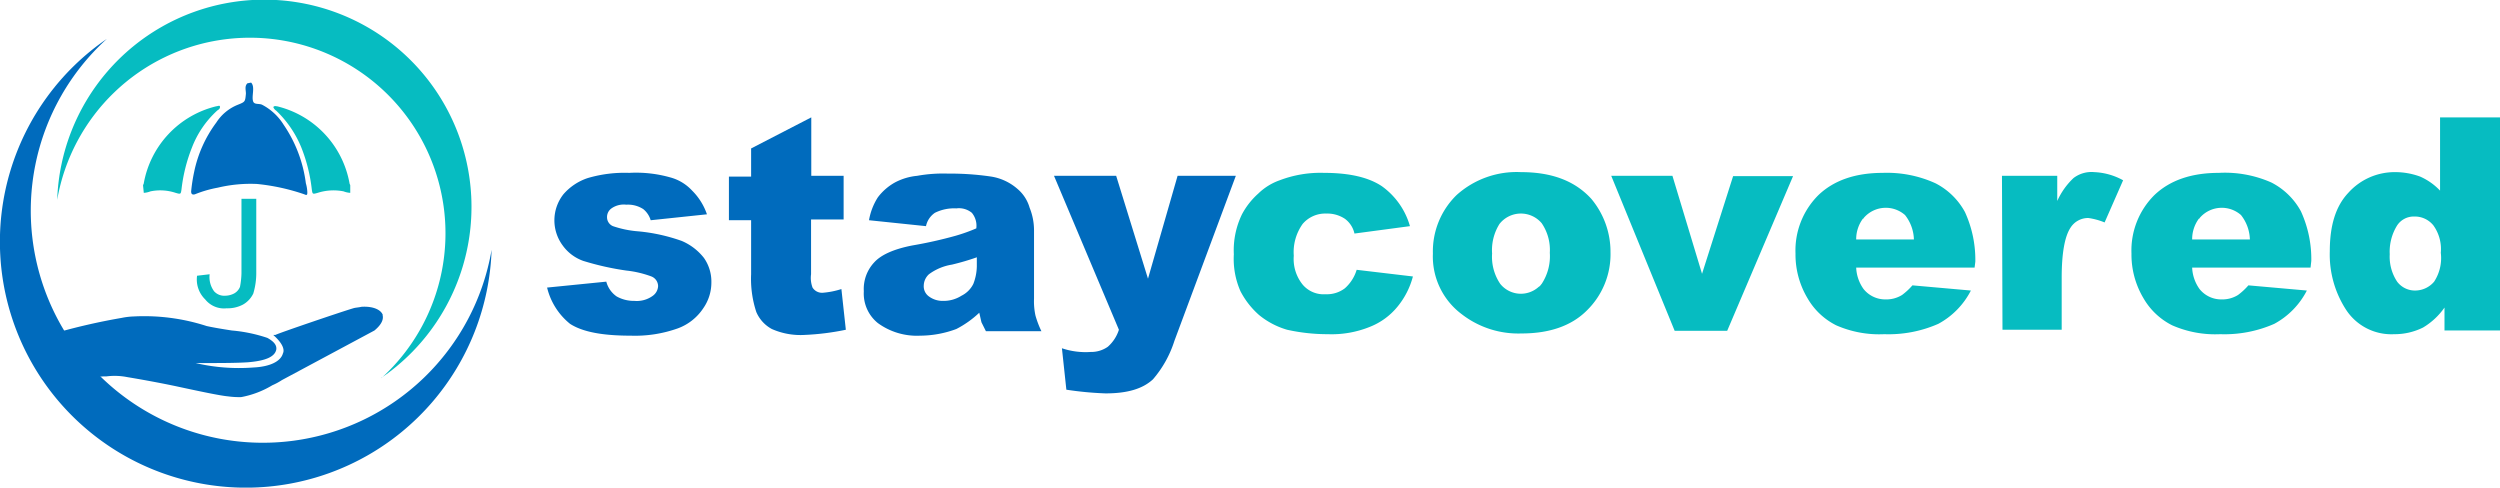 <svg xmlns="http://www.w3.org/2000/svg" viewBox="0 0 337.83 65.89"><defs><style>.cls-1,.cls-3{fill:#006bbd;}.cls-1,.cls-2{fill-rule:evenodd;}.cls-2,.cls-4{fill:#06bcc1;}</style></defs><title>Risorsa 1@3xs</title><g id="Livello_2" data-name="Livello 2"><g id="Livello_1-2" data-name="Livello 1"><g id="_13" data-name=" 13"><path class="cls-1" d="M14.43,5.26a33.23,33.23,0,1,0,52,28.5,31.36,31.36,0,1,1-52-28.5Z"/><path class="cls-2" d="M51.53,51.06A28,28,0,1,0,7.73,27a26.43,26.43,0,1,1,43.8,24.1Z"/><path class="cls-2" d="M47.33,26.06h0a2.92,2.92,0,0,1-.9-.2,7,7,0,0,0-3.5.2c-.7.2-.7.2-.8-.5a21.9,21.9,0,0,0-1.4-5.6,14.33,14.33,0,0,0-3.4-5,1,1,0,0,1-.4-.5c.2-.2.3-.1.5-.1a13.09,13.09,0,0,1,9.8,10.4c0,.1.1.2.1.3v1Z"/><path class="cls-2" d="M19.43,26.06h0a2.92,2.92,0,0,0,.9-.2,6.57,6.57,0,0,1,3.4.2c.7.2.7.2.8-.5a21.9,21.9,0,0,1,1.4-5.6,13.1,13.1,0,0,1,3.4-5c.1-.1.4-.2.4-.5s-.3-.1-.5-.1a13.09,13.09,0,0,0-9.8,10.4c0,.1-.1.2-.1.3l.1,1Z"/><path class="cls-2" d="M26.63,37.26h0l1.7-.2a3.22,3.22,0,0,0,.6,2.3,1.83,1.83,0,0,0,1.5.6,2.66,2.66,0,0,0,1.2-.3,1.76,1.76,0,0,0,.8-.9,11,11,0,0,0,.2-1.8V26.86h2v9.9a9.67,9.67,0,0,1-.4,2.9,3.39,3.39,0,0,1-1.4,1.5,4.42,4.42,0,0,1-2.2.5,3.25,3.25,0,0,1-2.9-1.2,3.75,3.75,0,0,1-1.1-3.2Z"/><path class="cls-1" d="M33.93,11.16h0c.6.6,0,1.9.3,2.6.2.4.8.2,1.2.4a7.54,7.54,0,0,1,2.9,2.7,18.08,18.08,0,0,1,3,7.9,5,5,0,0,1,.2,1.2c0,.3,0,.5-.4.3a28.16,28.16,0,0,0-6.4-1.4,19.07,19.07,0,0,0-5.3.5,15.83,15.83,0,0,0-3.1.9c-.4.1-.5-.1-.5-.4a23.36,23.36,0,0,1,.4-2.6,16.89,16.89,0,0,1,3-6.7,6.19,6.19,0,0,1,2.9-2.4c1-.4,1-.4,1.1-1.5,0-.5-.2-1,.2-1.4Z"/><path class="cls-1" d="M51.73,42.56c-.3-.8-1.5-1.2-2.9-1.1-.4.1-.8.1-1.1.2-1.7.5-10.5,3.5-10.5,3.6h-.3l.1.1c1,.9,1.5,1.8,1.2,2.4-.3,1.1-1.8,1.8-4,1.9a25.72,25.72,0,0,1-7.8-.6h1.1c2.2,0,4.3,0,5.9-.1,2.6-.2,3.7-.8,3.9-1.7.1-.6-.3-1.1-1.2-1.6a20.53,20.53,0,0,0-4.8-1c-1.3-.2-2.5-.4-3.4-.6a27.31,27.31,0,0,0-9.8-1.3,9.85,9.85,0,0,0-1.7.2A84.55,84.55,0,0,0,8,44.86l-.1.3,4.2,6a8.52,8.52,0,0,1,2.3-.3,8.78,8.78,0,0,1,2.8.1c1.2.2,4.1.7,6.9,1.3s5.6,1.2,6.7,1.3a10.87,10.87,0,0,0,1.8.1,12.61,12.61,0,0,0,4.2-1.6,8.26,8.26,0,0,0,1.3-.7l12.5-6.7c1.2-1,1.2-1.7,1.1-2.1Z"/><path class="cls-3" d="M73.93,38.86l8-.8a3.52,3.52,0,0,0,1.4,2,4.75,4.75,0,0,0,2.4.6,3.67,3.67,0,0,0,2.5-.7,1.71,1.71,0,0,0,.7-1.3,1.42,1.42,0,0,0-.9-1.3,14,14,0,0,0-3.4-.8,37.49,37.49,0,0,1-5.8-1.3,5.81,5.81,0,0,1-2.8-2.1,5.7,5.7,0,0,1,.1-6.9,7.41,7.41,0,0,1,3.3-2.2,17.58,17.58,0,0,1,5.6-.7,16.91,16.91,0,0,1,5.5.6,6.22,6.22,0,0,1,3,1.8,8.25,8.25,0,0,1,2,3.2l-7.6.8a3.07,3.07,0,0,0-1-1.5,3.79,3.79,0,0,0-2.3-.6,2.88,2.88,0,0,0-2,.5,1.43,1.43,0,0,0-.6,1.2,1.3,1.3,0,0,0,.8,1.2,13.72,13.72,0,0,0,3.4.7,24,24,0,0,1,5.9,1.3,7.56,7.56,0,0,1,3,2.3,5.58,5.58,0,0,1,1,3.3,6.06,6.06,0,0,1-1.1,3.5,7,7,0,0,1-3.4,2.7,17.18,17.18,0,0,1-6.4,1c-3.8,0-6.5-.5-8.2-1.6A9,9,0,0,1,73.93,38.86Z"/><path class="cls-3" d="M109.63,15.86v7.9H114v5.9h-4.4v7.4a3.72,3.72,0,0,0,.2,1.8,1.51,1.51,0,0,0,1.4.7,11.08,11.08,0,0,0,2.5-.5l.6,5.5a34.29,34.29,0,0,1-5.6.7,9.57,9.57,0,0,1-4.4-.8,4.71,4.71,0,0,1-2.1-2.3,14.32,14.32,0,0,1-.7-5.1v-7.3h-3v-5.9h3v-3.8Z"/><path class="cls-3" d="M125.13,30.56l-7.7-.8a8.36,8.36,0,0,1,1.2-3.1,7.4,7.4,0,0,1,2.3-2,8,8,0,0,1,3-.9,19.81,19.81,0,0,1,4.2-.3,37.7,37.7,0,0,1,5.8.4,7.08,7.08,0,0,1,3.6,1.7,5.15,5.15,0,0,1,1.6,2.5,8.15,8.15,0,0,1,.6,3.1v9.2a9,9,0,0,0,.2,2.3,13.06,13.06,0,0,0,.8,2.1h-7.5l-.6-1.2c-.1-.4-.2-.9-.3-1.3a13.43,13.43,0,0,1-3.1,2.2,14.13,14.13,0,0,1-4.9.9,8.93,8.93,0,0,1-5.7-1.7,5.12,5.12,0,0,1-1.9-4.3,5.25,5.25,0,0,1,1.4-3.9c.9-1,2.6-1.8,5.2-2.3a57.67,57.67,0,0,0,5.8-1.3,23.07,23.07,0,0,0,2.8-1,2.74,2.74,0,0,0-.6-2.1,2.74,2.74,0,0,0-2.1-.6,5.83,5.83,0,0,0-2.9.6A2.91,2.91,0,0,0,125.13,30.56Zm6.9,4.2a33.74,33.74,0,0,1-3.4,1,7.1,7.1,0,0,0-3.1,1.3,2.13,2.13,0,0,0-.7,1.5,1.68,1.68,0,0,0,.7,1.5,3.08,3.08,0,0,0,1.9.6,4.51,4.51,0,0,0,2.5-.7,3.54,3.54,0,0,0,1.6-1.6A6.87,6.87,0,0,0,132,36v-1.2Z"/><path class="cls-3" d="M142.43,23.76h8.4l4.3,13.9,4-13.9H167l-8.3,22.3a14.81,14.81,0,0,1-2.9,5.2c-1.4,1.3-3.5,1.9-6.4,1.9a45.34,45.34,0,0,1-5.3-.5l-.6-5.6a10,10,0,0,0,3.9.5,3.89,3.89,0,0,0,2.3-.7,5.13,5.13,0,0,0,1.5-2.3Z"/><path class="cls-4" d="M183.33,36.46l7.6.9a10.67,10.67,0,0,1-2.1,4.1,9.12,9.12,0,0,1-3.7,2.7,13.73,13.73,0,0,1-5.7,1,25.05,25.05,0,0,1-5.5-.6,10.67,10.67,0,0,1-3.8-2,11.09,11.09,0,0,1-2.5-3.2,10.84,10.84,0,0,1-.9-5,11.15,11.15,0,0,1,1.1-5.4,10.11,10.11,0,0,1,2.2-2.8,7.89,7.89,0,0,1,2.9-1.8,15.46,15.46,0,0,1,6-1q5.1,0,7.8,1.8a10,10,0,0,1,3.8,5.4l-7.5,1a3.36,3.36,0,0,0-1.3-2,4.3,4.3,0,0,0-2.5-.7,4,4,0,0,0-3.2,1.4,6.56,6.56,0,0,0-1.2,4.3,5.51,5.51,0,0,0,1.2,3.9,3.7,3.7,0,0,0,3.1,1.3,4,4,0,0,0,2.6-.8A5.41,5.41,0,0,0,183.33,36.46Z"/><path class="cls-4" d="M193.63,34.26a10.63,10.63,0,0,1,3.2-7.9,12.13,12.13,0,0,1,8.7-3.1c4.2,0,7.3,1.2,9.5,3.6a11.17,11.17,0,0,1,2.6,7.2,10.63,10.63,0,0,1-3.2,7.9c-2.1,2.1-5.1,3.1-8.8,3.1a12.48,12.48,0,0,1-8.1-2.6A9.73,9.73,0,0,1,193.63,34.26Zm8,0a6.52,6.52,0,0,0,1.1,4.1,3.58,3.58,0,0,0,5.2.4c.2-.1.3-.3.4-.4a6.81,6.81,0,0,0,1.1-4.2,6.4,6.4,0,0,0-1.1-4,3.68,3.68,0,0,0-5.7.1,6.65,6.65,0,0,0-1,4Z"/><path class="cls-4" d="M217.73,23.76H226L230,37l4.2-13.2h8.1l-8.9,20.9h-7.1Z"/><path class="cls-4" d="M266.83,36.16h-16a5.34,5.34,0,0,0,1,2.9,3.75,3.75,0,0,0,3,1.4,4,4,0,0,0,2.2-.6,8.64,8.64,0,0,0,1.4-1.3l7.9.7a10.61,10.61,0,0,1-4.4,4.5,16.68,16.68,0,0,1-7.3,1.4,14.47,14.47,0,0,1-6.5-1.2,9.27,9.27,0,0,1-3.9-3.7,11.49,11.49,0,0,1-1.6-6,10.55,10.55,0,0,1,3.1-7.9q3.15-3,8.7-3a15.82,15.82,0,0,1,7.1,1.4,9.41,9.41,0,0,1,4,3.9,15.51,15.51,0,0,1,1.4,6.7Zm-8.2-3.8a5.55,5.55,0,0,0-1.2-3.3,3.93,3.93,0,0,0-5.5.3c-.1.1-.1.2-.2.2a4.68,4.68,0,0,0-.9,2.8Z"/><path class="cls-4" d="M270.53,23.76H278v3.4a9.73,9.73,0,0,1,2.2-3.1,4,4,0,0,1,2.8-.8,8.78,8.78,0,0,1,3.9,1.1l-2.5,5.7a9,9,0,0,0-2.2-.6,2.81,2.81,0,0,0-2.4,1.3c-.8,1.2-1.2,3.5-1.2,6.8v7h-8Z"/><path class="cls-4" d="M312.23,36.16h-16a5.34,5.34,0,0,0,1,2.9,3.75,3.75,0,0,0,3,1.4,4,4,0,0,0,2.2-.6,8.64,8.64,0,0,0,1.4-1.3l7.9.7a10.61,10.61,0,0,1-4.4,4.5,16.68,16.68,0,0,1-7.3,1.4,14.47,14.47,0,0,1-6.5-1.2,9.27,9.27,0,0,1-3.9-3.7,11.49,11.49,0,0,1-1.6-6,10.55,10.55,0,0,1,3.1-7.9q3.15-3,8.7-3a15.5,15.5,0,0,1,7.1,1.3,9.41,9.41,0,0,1,4,3.9,15.51,15.51,0,0,1,1.4,6.7Zm-8.2-3.8a5.55,5.55,0,0,0-1.2-3.3,3.93,3.93,0,0,0-5.5.3c-.1.1-.1.2-.2.2a4.68,4.68,0,0,0-.9,2.8Z"/><path class="cls-4" d="M337.83,15.86v28.8h-7.5v-3.1a9.36,9.36,0,0,1-2.9,2.7,8.6,8.6,0,0,1-3.9.9,7.31,7.31,0,0,1-6.5-3.3,13.69,13.69,0,0,1-2.2-7.9c0-3.5.8-6.1,2.5-7.9a8.41,8.41,0,0,1,6.3-2.8,9.74,9.74,0,0,1,3.4.6,8.3,8.3,0,0,1,2.7,1.9v-9.9Zm-8,18.3a5.49,5.49,0,0,0-1-3.7,3.22,3.22,0,0,0-2.6-1.2,2.68,2.68,0,0,0-2.3,1.2,6.71,6.71,0,0,0-1,3.9,6.09,6.09,0,0,0,1,3.7,3,3,0,0,0,2.4,1.2,3.37,3.37,0,0,0,2.6-1.2,5.83,5.83,0,0,0,.9-3.9Z"/></g></g></g></svg>